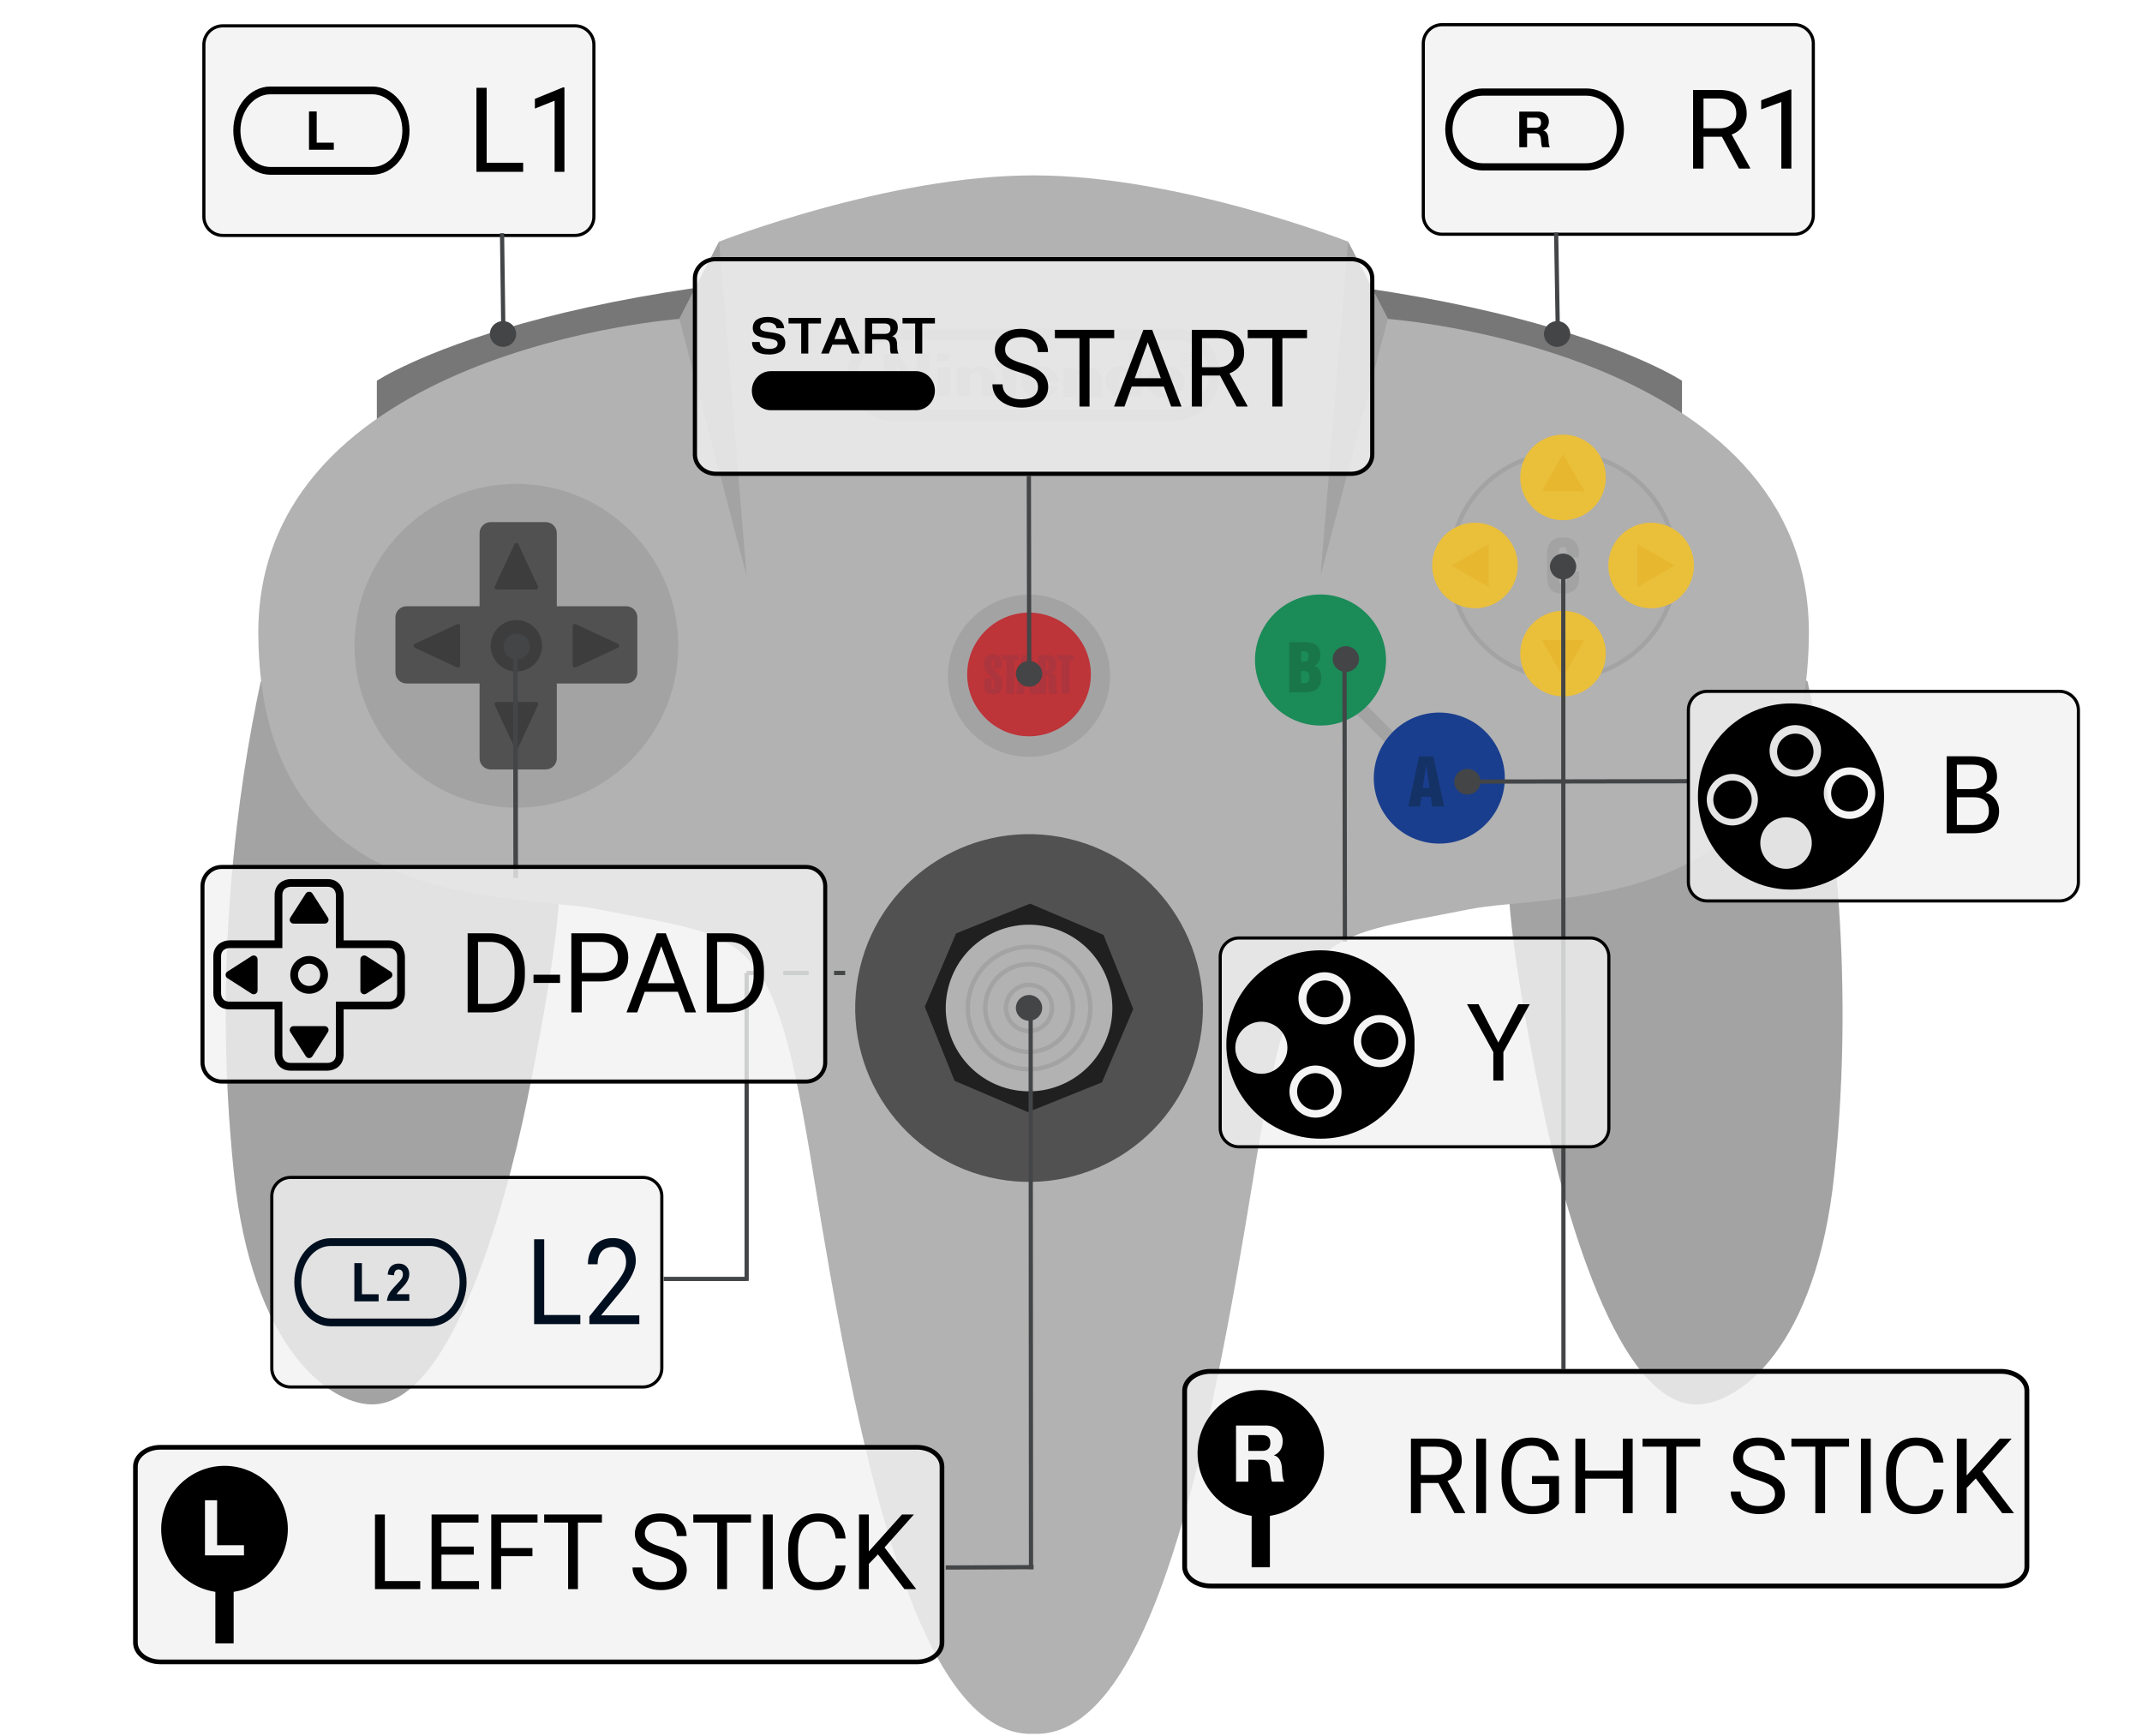 <?xml version="1.0" encoding="UTF-8" standalone="no"?><!DOCTYPE svg PUBLIC "-//W3C//DTD SVG 1.1//EN" "http://www.w3.org/Graphics/SVG/1.1/DTD/svg11.dtd"><svg width="100%" height="100%" viewBox="0 0 802 650" version="1.1" xmlns="http://www.w3.org/2000/svg" xmlns:xlink="http://www.w3.org/1999/xlink" xml:space="preserve" xmlns:serif="http://www.serif.com/" style="fill-rule:evenodd;clip-rule:evenodd;stroke-linecap:round;stroke-linejoin:round;stroke-miterlimit:10;"><path d="M629.767,163.221l-0,-20.671c-0,0 -64.496,-42.996 -244.338,-42.996c-179.842,0 -244.333,42.996 -244.333,42.996l-0,20.671" style="fill:#787777;fill-rule:nonzero;"/><path d="M98.375,255.554c-8.267,38.584 -18.188,105.367 -9.921,184.113c6.692,63.725 34.775,85.012 50.575,85.3c28.542,0.52 48.954,-71.35 57.467,-112.867c13.229,-64.496 12.125,-81.033 12.125,-81.033l-110.246,-75.513Zm577.658,0c8.267,38.588 18.188,105.367 9.921,184.113c-6.692,63.729 -34.775,85.016 -50.575,85.304c-28.542,0.521 -48.954,-71.354 -57.466,-112.867c-13.23,-64.496 -12.125,-81.033 -12.125,-81.033l110.245,-75.517Z" style="fill:#a3a3a4;fill-rule:nonzero;stroke:#a3a3a4;stroke-width:1.65px;"/><path d="M387,649.138c44.65,1.654 66.475,-110.8 82.462,-209.471c15.259,-94.192 23.151,-87.646 80.48,-99.221c31.183,-6.296 126.783,3.308 127.337,-103.079c0.55,-106.392 -157.654,-117.963 -157.654,-117.963l-14.883,-28.941c-0,-0 -63.167,-24.805 -117.742,-24.805c-54.575,0 -117.742,24.8 -117.742,24.8l-14.883,28.942c0,0 -158.204,11.575 -157.654,117.967c0.55,106.391 96.154,96.783 127.337,103.079c57.33,11.575 65.221,5.029 80.48,99.221c15.987,98.67 37.812,211.125 82.462,209.471Z" style="fill:#b2b2b2;fill-rule:nonzero;"/><circle cx="193.346" cy="241.771" r="59.787" style="fill:#a3a3a4;stroke:#a3a3a4;stroke-width:1.65px;"/><path d="M204.342,288.075l-20.646,0c-2.265,-0.002 -4.129,-1.864 -4.133,-4.129l-0,-28.05l-27.375,-0c-2.265,-0.007 -4.125,-1.869 -4.13,-4.133l0,-20.646c0,-2.279 1.85,-4.129 4.13,-4.129l27.375,-0l-0,-27.375c-0,-2.284 1.854,-4.134 4.133,-4.134l20.646,0c2.275,0 4.129,1.85 4.129,4.134l-0,27.375l26.029,-0c2.279,-0 4.129,1.85 4.129,4.129l0,20.646c-0.002,2.264 -1.865,4.126 -4.129,4.129l-26.029,-0l-0,28.05c-0,2.266 -1.863,4.131 -4.129,4.133Z" style="fill:#525151;fill-rule:nonzero;"/><path d="M414.825,252.508c0.003,0.166 0.004,0.331 0.004,0.496c0,16.207 -13.335,29.542 -29.541,29.542c-16.207,0 -29.542,-13.335 -29.542,-29.542c-0,-0.165 0.001,-0.33 0.004,-0.496c0.269,-16.016 13.519,-29.045 29.538,-29.045c16.018,-0 29.268,13.029 29.537,29.045Z" style="fill:#a3a3a4;fill-rule:nonzero;stroke:#a3a3a4;stroke-width:1.65px;"/><path d="M321.951,362.432c8.256,-34.963 43.344,-56.647 78.308,-48.39c34.964,8.256 56.647,43.344 48.391,78.308c-8.256,34.963 -43.345,56.647 -78.309,48.39c-34.963,-8.256 -56.646,-43.344 -48.39,-78.308Z" style="fill:#525151;"/><path d="M627.413,211.729c-0,23.288 -18.88,42.167 -42.171,42.167c-23.292,-0 -42.171,-18.879 -42.171,-42.167c-0,-23.292 18.879,-42.171 42.171,-42.171c23.291,0 42.171,18.884 42.171,42.171Z" style="fill:#afafaf;fill-rule:nonzero;stroke:#a3a3a4;stroke-width:1.65px;stroke-linecap:butt;stroke-linejoin:miter;"/><path d="M508.633,264.513l13.646,13.641" style="fill:none;fill-rule:nonzero;stroke:#a3a3a4;stroke-width:4.96px;stroke-linecap:butt;stroke-linejoin:miter;"/><circle cx="193.346" cy="241.771" r="9.625" style="fill:#3d3d3d;"/><path d="M186.008,263.65l14.675,0l-7.337,15.779l-7.338,-15.779Zm14.675,-43.754l-14.675,-0l7.338,-15.779l7.337,15.779Zm-29.216,14.537l-0,14.68l-15.779,-7.342l15.779,-7.338Zm43.754,14.68l-0,-14.68l15.779,7.338l-15.779,7.342Z" style="fill:#3d3d3d;fill-rule:nonzero;stroke:#3d3d3d;stroke-width:1.65px;stroke-linecap:butt;"/><path d="M408.442,252.508c-0,12.702 -10.452,23.155 -23.154,23.155c-12.703,-0 -23.155,-10.453 -23.155,-23.155c0,-12.702 10.453,-23.154 23.154,-23.154c12.702,0 23.155,10.452 23.155,23.154Z" style="fill:#bd3439;fill-rule:nonzero;"/><path d="M518.954,247.104c0,13.458 -11.074,24.531 -24.531,24.531c-13.458,0 -24.531,-11.073 -24.531,-24.531c-0,-13.457 11.073,-24.531 24.531,-24.531c13.457,-0 24.531,11.074 24.531,24.531Z" style="fill:#1b8b58;fill-rule:nonzero;"/><path d="M357.404,404.654l-11.146,-27.716l11.717,-27.48l27.717,-11.145l27.479,11.716l11.146,27.717l-11.721,27.479l-27.713,11.146l-27.479,-11.717Z" style="fill:#202020;fill-rule:nonzero;"/><path d="M514.68,287.393c2.158,-13.365 14.76,-22.464 28.125,-20.306c13.365,2.158 22.464,14.76 20.306,28.125c-2.158,13.365 -14.761,22.464 -28.126,20.306c-13.365,-2.158 -22.463,-14.761 -20.305,-28.125Z" style="fill:#1a3e8e;"/><path d="M354.943,370.223c3.957,-16.755 20.771,-27.145 37.525,-23.189c16.755,3.956 27.145,20.771 23.189,37.525c-3.956,16.755 -20.771,27.145 -37.525,23.189c-16.754,-3.956 -27.145,-20.771 -23.189,-37.525Z" style="fill:#b2b2b2;"/><path d="M362.993,372.124c2.907,-12.312 15.263,-19.948 27.575,-17.04c12.311,2.907 19.947,15.263 17.04,27.574c-2.908,12.312 -15.264,19.948 -27.575,17.04c-12.312,-2.907 -19.947,-15.263 -17.04,-27.574Z" style="fill:none;stroke:#a3a3a4;stroke-width:1.65px;"/><path d="M369.319,373.617c2.083,-8.82 10.935,-14.29 19.755,-12.207c8.82,2.082 14.29,10.934 12.207,19.755c-2.082,8.82 -10.934,14.29 -19.755,12.207c-8.82,-2.082 -14.29,-10.934 -12.207,-19.755Z" style="fill:none;stroke:#a3a3a4;stroke-width:1.65px;"/><path d="M393.917,377.342c-0,4.736 -3.898,8.633 -8.634,8.633c-4.736,0 -8.633,-3.897 -8.633,-8.633c0,-4.736 3.897,-8.634 8.633,-8.634c4.736,0 8.634,3.898 8.634,8.634Z" style="fill:none;fill-rule:nonzero;stroke:#a3a3a4;stroke-width:1.65px;"/><g><path d="M387.008,123.083c17.392,0 34.784,0.009 52.171,-0.008c3.221,-0.004 6.254,0.688 9.017,2.35c4.717,2.842 7.583,6.992 8.35,12.463c1.201,8.236 -3.775,16.214 -11.7,18.758c-1.817,0.577 -3.715,0.861 -5.621,0.842l-92.654,-0.005c-4.142,0 -8.283,0.034 -12.421,-0.012c-7.767,-0.079 -14.637,-5.629 -16.404,-13.188c-2.071,-8.667 2.914,-17.582 11.383,-20.354c1.843,-0.591 3.769,-0.879 5.704,-0.854c17.392,0.013 34.784,0.008 52.175,0.008Zm0.005,30.35l52.129,0c0.916,0 1.829,-0.066 2.737,-0.225c7.279,-1.287 12.121,-8.508 10.508,-15.683c-1.296,-6.063 -6.724,-10.419 -12.925,-10.371c-34.966,-0.008 -69.933,-0.004 -104.899,0c-3.088,0 -5.842,0.954 -8.267,2.867c-5.617,4.421 -6.608,12.766 -2.15,18.354c2.729,3.425 6.333,5.062 10.7,5.062l52.166,-0.004Z" style="fill:#a3a3a4;"/><path d="M343.192,143.329l-0,-0.454c-0,-3.354 0.008,-6.7 -0.009,-10.054c0,-0.363 0.096,-0.45 0.45,-0.442c1.33,0.021 2.663,0.017 3.996,0.004c0.279,-0.004 0.359,0.067 0.359,0.35c-0.009,5.059 -0.009,10.113 -0,15.167c-0,0.304 -0.08,0.383 -0.38,0.379c-1.347,-0.016 -2.694,-0.016 -4.041,0c-0.288,0.009 -0.429,-0.104 -0.575,-0.325c-2.284,-3.55 -4.571,-7.091 -6.863,-10.637c-0.085,-0.152 -0.2,-0.285 -0.337,-0.392l-0,0.438c-0,3.466 -0.013,6.933 0.012,10.395c0.004,0.454 -0.129,0.534 -0.546,0.525c-1.273,-0.022 -2.547,-0.023 -3.821,-0.004c-0.304,0.004 -0.42,-0.05 -0.416,-0.396c0.012,-5.037 0.012,-10.079 -0,-15.121c-0,-0.345 0.117,-0.387 0.412,-0.383c1.446,0.013 2.896,0.017 4.342,-0.004c0.3,-0.004 0.454,0.104 0.608,0.346c2.238,3.541 4.484,7.079 6.725,10.616l0.084,-0.008Zm79.508,-5.125c0,-1.558 -0.004,-3.046 0.004,-4.533c0,-0.413 -0.175,-0.946 0.067,-1.204c0.246,-0.263 0.783,-0.075 1.196,-0.079c1.046,-0.013 2.091,0.004 3.137,-0.009c0.279,-0.004 0.392,0.042 0.392,0.363c-0.009,5.057 -0.009,10.114 -0,15.171c-0,0.27 -0.058,0.37 -0.35,0.366c-1.363,-0.016 -2.721,-0.004 -4.083,-0.008c-0.155,-0 -0.338,0.075 -0.375,-0.213c-0.03,-0.254 -0.213,-0.041 -0.288,-0.012c-0.842,0.329 -1.731,0.521 -2.633,0.566c-2.163,0.105 -3.746,-0.925 -4.871,-2.67c-2.55,-3.963 0.054,-7.792 3.137,-8.605c1.488,-0.391 2.892,-0.116 4.221,0.617l0.446,0.25Zm-0.004,4.867c-0,-0.759 0.012,-1.521 -0.004,-2.279c-0.029,-1.084 -0.734,-1.817 -1.746,-1.846c-1.042,-0.034 -1.883,0.654 -1.921,1.721c-0.058,1.587 -0.038,3.175 -0.008,4.762c0.012,0.684 0.425,1.088 1.121,1.213c0.466,0.079 0.937,0.091 1.408,0.016c0.737,-0.125 1.133,-0.554 1.15,-1.312c0.008,-0.763 -0,-1.521 -0,-2.275Zm-19.608,-4.133c0.537,-0.209 0.983,-0.488 1.437,-0.75c2.767,-1.592 5.954,-0.325 7.563,2.087c0.211,0.327 0.317,0.711 0.304,1.1c-0.009,2.29 -0.009,4.581 -0,6.871c-0,0.279 -0.038,0.396 -0.363,0.396c-1.389,-0.02 -2.778,-0.022 -4.167,-0.004c-0.304,0.004 -0.379,-0.084 -0.379,-0.38c0.013,-2.233 0.009,-4.47 0.009,-6.7c-0,-1.091 -1.329,-2.1 -2.4,-1.825c-0.334,0.088 -0.646,0.225 -0.954,0.38c-0.726,0.366 -1.105,0.858 -1.08,1.754c0.063,2.133 0.013,4.266 0.03,6.4c0.004,0.308 -0.084,0.375 -0.38,0.371c-1.345,-0.017 -2.691,-0.017 -4.037,-0c-0.304,0.008 -0.375,-0.084 -0.375,-0.38c0.008,-3.337 0.012,-6.675 -0,-10.008c-0,-0.317 0.108,-0.367 0.392,-0.367c1.329,0.013 2.662,0.021 3.995,-0.004c0.359,-0.008 0.438,0.117 0.405,0.429c-0.021,0.196 -0,0.392 -0,0.63Zm-39.959,-0.334c0.438,-0.233 0.825,-0.408 1.184,-0.637c2.279,-1.459 5.037,-0.929 6.895,0.829c0.83,0.787 1.313,1.65 1.263,2.862c-0.079,2.046 -0.033,4.096 -0.013,6.142c0.005,0.408 -0.125,0.492 -0.504,0.479c-1.318,-0.021 -2.636,-0.021 -3.954,0c-0.354,0.008 -0.458,-0.079 -0.454,-0.442c0.021,-2.191 0.008,-4.383 0.008,-6.57c0,-1.204 -1.333,-2.205 -2.508,-1.875c-0.314,0.095 -0.617,0.222 -0.904,0.379c-0.684,0.362 -1.063,0.837 -1.038,1.696c0.063,2.104 0.009,4.212 0.034,6.312c0.008,0.433 -0.121,0.513 -0.525,0.504c-1.289,-0.022 -2.578,-0.023 -3.867,-0.004c-0.288,0.004 -0.396,-0.058 -0.392,-0.371c0.013,-3.354 0.009,-6.704 0,-10.054c0,-0.258 0.063,-0.337 0.334,-0.337c1.358,0.012 2.72,0.012 4.079,-0c0.271,-0.004 0.396,0.054 0.362,0.35c-0.021,0.212 0,0.429 0,0.737Zm73.321,-1.441c1.721,0.008 3.325,0.479 4.729,1.55c3.004,2.287 3.075,6.17 0.159,8.575c-2.713,2.233 -7.059,2.258 -9.792,0.05c-2.954,-2.388 -2.863,-6.459 0.204,-8.709c1.388,-1.016 2.958,-1.454 4.7,-1.466Zm-1.917,5.895c0,1.03 -0.012,2.059 0.009,3.088c0.012,0.742 0.371,1.158 1.1,1.321c0.379,0.076 0.769,0.094 1.154,0.054c0.933,-0.059 1.425,-0.542 1.429,-1.471c0.019,-1.989 0.019,-3.978 0,-5.967c-0.008,-1.154 -0.717,-1.854 -1.804,-1.854c-1.163,0.004 -1.867,0.684 -1.883,1.863c-0.017,0.991 -0.005,1.975 -0.005,2.966Zm-42.508,-0.041c-1.346,-0 -2.692,0.008 -4.037,-0.004c-0.288,-0.005 -0.396,0.05 -0.392,0.366c0.025,0.888 0.004,1.775 0.012,2.663c0.009,0.929 0.488,1.421 1.421,1.483c0.37,0.038 0.743,0.021 1.108,-0.05c0.776,-0.179 1.142,-0.633 1.163,-1.429c0.01,-0.4 0.01,-0.8 0,-1.2c-0.008,-0.204 0.05,-0.275 0.258,-0.271c1.446,0.008 2.892,0.008 4.338,0c0.341,-0.004 0.246,0.175 0.179,0.35c-0.501,1.261 -1.419,2.312 -2.6,2.979c-2.808,1.684 -6.675,1.379 -9.117,-0.716c-2.67,-2.3 -2.679,-5.917 -0.02,-8.221c2.8,-2.425 7.504,-2.392 10.229,0.079c1.058,0.954 1.704,2.129 1.854,3.571c0.033,0.312 -0.021,0.425 -0.367,0.421c-1.333,-0.034 -2.683,-0.021 -4.029,-0.021Zm-4.146,-1.792l2.271,-0c1.242,-0 1.242,-0 1.158,-1.254c-0.04,-0.972 -0.856,-1.747 -1.829,-1.738c-1.021,-0.029 -1.737,0.567 -1.846,1.571c-0.041,0.396 -0.008,0.8 -0.02,1.2c-0.009,0.213 0.108,0.225 0.266,0.221Zm-12.562,1.65c-0,-1.663 -0.009,-3.325 0.008,-4.983c0.004,-0.309 -0.092,-0.388 -0.383,-0.375c-0.6,0.02 -1.205,-0.005 -1.805,0.008c-0.229,0.008 -0.325,-0.042 -0.329,-0.3c-0.037,-1.142 -0.046,-1.142 1.109,-1.142c0.371,0 0.746,-0.012 1.116,0.004c0.221,0.009 0.296,-0.054 0.292,-0.287c-0.017,-0.554 0.008,-1.113 -0.008,-1.675c-0.009,-0.242 0.066,-0.313 0.312,-0.308c1.417,0.008 2.838,0.008 4.254,-0c0.259,-0.005 0.35,0.062 0.342,0.333c-0.021,0.542 0.008,1.087 -0.012,1.629c-0.009,0.246 0.07,0.317 0.312,0.308c0.629,-0.016 1.262,0.009 1.892,-0.008c0.241,-0.008 0.308,0.063 0.312,0.308c0.017,1.142 0.025,1.134 -1.117,1.142c-0.454,0.008 -1.054,-0.192 -1.312,0.088c-0.225,0.245 -0.075,0.841 -0.075,1.283c-0.004,2.979 -0.008,5.958 0.008,8.942c0,0.354 -0.087,0.454 -0.445,0.45c-1.362,-0.02 -2.723,-0.022 -4.084,-0.005c-0.296,0.005 -0.387,-0.066 -0.383,-0.379c0.004,-1.679 -0.004,-3.354 -0.004,-5.033Zm-19.588,0.021c0,1.658 -0.008,3.325 0.009,4.983c0.004,0.325 -0.08,0.409 -0.405,0.4c-1.333,-0.016 -2.662,-0.016 -3.995,0c-0.296,0.004 -0.388,-0.079 -0.388,-0.379c0.012,-3.338 0.012,-6.675 0,-10.008c0,-0.313 0.096,-0.375 0.388,-0.371c1.345,0.012 2.691,0.012 4.041,-0c0.275,-0.004 0.359,0.062 0.359,0.35c-0.017,1.675 -0.009,3.35 -0.009,5.025Zm-2.4,-7.658c-0.687,-0 -1.375,-0.009 -2.062,0.008c-0.246,0.008 -0.317,-0.075 -0.309,-0.313c0.013,-0.758 0.009,-1.52 0,-2.279c0,-0.196 0.05,-0.271 0.263,-0.271c1.417,0.009 2.837,0.009 4.254,0c0.208,0 0.267,0.067 0.263,0.267c-0.013,0.775 -0.013,1.546 -0,2.321c0.008,0.246 -0.092,0.279 -0.3,0.275c-0.709,-0.013 -1.409,-0.008 -2.109,-0.008Zm90.729,-2.93c1.321,-0.004 2.471,1.184 2.471,2.567c0,1.3 -1.166,2.479 -2.462,2.479c-1.345,-0.02 -2.443,-1.126 -2.454,-2.471c-0.035,-1.377 1.068,-2.539 2.445,-2.575Zm-0.008,4.646c1.131,-0.017 2.063,-0.931 2.1,-2.062c0.004,-1.184 -0.946,-2.192 -2.075,-2.192c-1.175,-0.004 -2.062,0.925 -2.062,2.167c-0.009,1.171 0.879,2.083 2.037,2.087Z" style="fill:#a3a3a4;"/><path d="M443.163,134.729c-0,-0.071 -0.009,-0.146 -0,-0.216c0.029,-0.292 -0.142,-0.738 0.083,-0.842c0.394,-0.14 0.825,-0.135 1.216,0.012c0.475,0.163 0.634,0.871 0.25,1.255c-0.204,0.208 -0.166,0.337 -0.041,0.533c0.075,0.117 0.225,0.25 -0.017,0.379c-0.254,0.133 -0.237,-0.117 -0.321,-0.212c-0.063,-0.078 -0.114,-0.165 -0.15,-0.259c-0.104,-0.241 -0.312,-0.154 -0.483,-0.15c-0.25,0 -0.125,0.204 -0.146,0.321c-0.017,0.138 0.029,0.292 -0.204,0.288c-0.229,-0.005 -0.192,-0.155 -0.192,-0.296l0.004,-0.813Zm0.813,0.059c0.296,0.029 0.55,0.012 0.554,-0.363c0.008,-0.425 -0.287,-0.4 -0.587,-0.425c-0.338,-0.033 -0.388,0.092 -0.4,0.4c-0.017,0.379 0.133,0.454 0.433,0.388Z" style="fill:#a3a3a4;"/></g><path d="M504.742,90.458l-10.321,125.267l25.204,-96.325l-14.883,-28.942Zm-235.5,0l10.316,125.267l-25.2,-96.325l14.884,-28.942Z" style="fill:#a3a3a4;fill-rule:nonzero;"/><g><path d="M368.479,253.967l2.679,-0l0,3.345c0,0.334 0.188,0.5 0.559,0.5c0.358,0 0.533,-0.166 0.533,-0.5l0,-1.729c0,-0.529 -0.321,-1.15 -0.971,-1.862c-1.25,-1.321 -2.029,-2.213 -2.333,-2.667c-0.303,-0.44 -0.463,-0.962 -0.458,-1.496l-0,-1.637c-0,-1.892 1.137,-2.838 3.404,-2.838c2.033,0 3.05,0.863 3.05,2.584l-0,2.52l-2.671,0l-0,-2.687c-0,-0.292 -0.15,-0.437 -0.45,-0.437c-0.35,-0 -0.525,0.279 -0.525,0.845l0.054,0.946c0,0.542 0.329,1.175 0.992,1.892c1.229,1.283 2.016,2.175 2.35,2.687c0.333,0.513 0.5,1.084 0.5,1.73l-0,1.862c-0,1.938 -1.142,2.908 -3.417,2.908c-2.196,0 -3.296,-0.879 -3.296,-2.645l0,-3.321Zm12.95,-6.846l-1.646,-0l0,12.683l-2.945,0l-0,-12.683l-1.646,-0l-0,-1.904l6.237,-0l0,1.904Zm7.221,12.683l-2.917,0l-0.496,-3.916l-1.308,-0l-0.5,3.916l-2.917,0l2.2,-14.587l3.734,-0l2.204,14.587Zm-3.654,-5.942l-0.421,-4.354l-0.4,4.355l0.821,-0Zm10.971,5.962l-2.942,0c-0.317,-0.412 -0.475,-1.587 -0.475,-3.521l-0,-0.021l0.017,-0.875l0.029,-1.862c-0,-0.496 -0.309,-0.742 -0.917,-0.742l0,7l-2.942,0l0,-14.587l3.634,-0c0.829,-0 1.55,0.208 2.166,0.621c0.617,0.412 0.921,1.066 0.921,1.962l0,1.75c0,1.133 -0.608,1.9 -1.821,2.3c1.221,0.313 1.834,1.117 1.834,2.412l-0.054,1.596c-0,2.334 0.183,3.655 0.55,3.967Zm-3.384,-9.563l0,-2.408c0,-0.512 -0.304,-0.767 -0.908,-0.767l-0,3.946c0.608,0.004 0.908,-0.254 0.908,-0.771Zm9.509,-3.141l-1.646,-0l-0,12.683l-2.946,0l-0,-12.683l-1.646,-0l0,-1.904l6.238,-0l-0,1.904Z" style="fill:#ad353d;fill-rule:nonzero;"/></g><path d="M482.742,259.171l-0,-18.742l5.696,0c3.325,0 5.925,1.075 5.925,4.85c-0,1.65 -0.605,3.125 -2.126,3.946l0,0.05c1.996,1.15 2.421,2.15 2.421,4.471c0,3.8 -2.15,5.421 -5.721,5.421l-6.195,-0l-0,0.004Zm4.4,-11.367c1.925,-0.125 2.825,0 2.825,-2.225c-0,-1.85 -1.275,-1.775 -2.825,-1.775l-0,4Zm-0,7.996c2.195,-0.05 3.125,0.1 3.125,-2.425c-0,-2.175 -1.255,-2.125 -3.125,-2.2l-0,4.625Z" style="fill:#197649;fill-rule:nonzero;"/><path d="M527.267,301.929l4.096,-18.742l5.295,0l4.075,18.742l-4.446,0l-0.62,-3.646l-3.45,0l-0.525,3.646l-4.425,0Zm6.745,-15.342l-0.049,0l-1.275,8.396l2.545,0l-1.221,-8.396Z" style="fill:#143266;fill-rule:nonzero;"/><path d="M586.758,208.704l0,-1.287c0,-1.713 -0.579,-2.596 -1.4,-2.596c-1.375,-0.025 -1.7,0.779 -1.7,2.087l-0.025,9.93c0,1.125 0.425,1.795 1.575,1.795c1.496,0 1.625,-1.658 1.625,-2.891l0,-1.821l4.4,-0l0,2.462c0,3.455 -1.85,5.863 -6.346,5.863c-4.05,-0 -5.625,-2.304 -5.625,-6.4l0,-8.246c0,-4.362 1.875,-6.396 5.9,-6.396c3.746,0 5.992,1.713 5.992,5.809l0,1.687l-4.396,0l0,0.004Z" style="fill:#a3a3a4;fill-rule:nonzero;"/><path d="M574.429,166.901c6.537,-5.961 16.684,-5.494 22.645,1.043c5.961,6.537 5.494,16.684 -1.043,22.645c-6.537,5.961 -16.684,5.493 -22.645,-1.044c-5.961,-6.536 -5.494,-16.683 1.043,-22.644Z" style="fill:#eabf3a;"/><path d="M585.242,169.967l-8.038,13.925l16.079,-0l-8.041,-13.925Z" style="fill:#e7b730;fill-rule:nonzero;"/><path d="M541.456,199.88c6.537,-5.961 16.684,-5.493 22.645,1.044c5.961,6.537 5.493,16.683 -1.044,22.644c-6.537,5.961 -16.683,5.494 -22.644,-1.043c-5.961,-6.537 -5.494,-16.684 1.043,-22.645Z" style="fill:#eabf3a;"/><path d="M543.479,211.733l13.925,8.038l0,-16.079l-13.925,8.041Z" style="fill:#e7b730;fill-rule:nonzero;"/><g><path d="M574.432,232.858c6.537,-5.961 16.684,-5.493 22.645,1.043c5.961,6.537 5.493,16.684 -1.044,22.645c-6.536,5.961 -16.683,5.494 -22.644,-1.043c-5.961,-6.537 -5.494,-16.684 1.043,-22.645Z" style="fill:#eabf3a;"/><path d="M585.242,253.496l8.041,-13.925l-16.079,-0l8.038,13.925Z" style="fill:#e7b730;fill-rule:nonzero;"/></g><g><path d="M607.411,199.883c6.537,-5.961 16.684,-5.493 22.645,1.043c5.961,6.537 5.493,16.684 -1.043,22.645c-6.537,5.961 -16.684,5.494 -22.645,-1.043c-5.961,-6.537 -5.494,-16.684 1.043,-22.645Z" style="fill:#eabf3a;"/><path d="M627.008,211.733l-13.929,-8.041l0,16.079l13.929,-8.038Z" style="fill:#e7b730;fill-rule:nonzero;"/></g><g><g><path d="M108.794,440.82l131.974,0c3.855,0 7.027,3.172 7.027,7.027l-0,64.407c-0,3.854 -3.172,7.026 -7.026,7.026l-131.975,-0c-3.854,-0 -7.026,-3.172 -7.026,-7.026l0,-64.405c0,-3.855 3.172,-7.027 7.026,-7.027l0,-0.002Z" style="fill:#f1f1f1;fill-opacity:0.8;fill-rule:nonzero;stroke:#000;stroke-width:1.18px;stroke-linecap:butt;stroke-linejoin:miter;stroke-miterlimit:4;"/><path d="M203.765,492.315l13.521,0l-0,3.428l-17.305,-0l0,-31.786l3.784,-0l-0,28.358Zm35.606,3.428l-18.695,-0l-0,-2.904l9.875,-12.227c1.464,-1.848 2.469,-3.346 3.019,-4.496c0.562,-1.162 0.845,-2.363 0.845,-3.602c-0,-1.66 -0.451,-3.018 -1.353,-4.078c-0.902,-1.06 -2.102,-1.597 -3.604,-1.597c-1.804,0 -3.206,0.575 -4.215,1.724c-0.994,1.137 -1.491,2.721 -1.491,4.76l-3.627,0c0,-2.925 0.845,-5.292 2.53,-7.097c1.697,-1.805 3.967,-2.708 6.799,-2.708c2.652,0 4.75,0.78 6.291,2.338c1.54,1.541 2.312,3.602 2.312,6.177c-0,3.129 -1.789,6.855 -5.37,11.176l-7.643,9.234l14.327,0l0,3.3Zm-78.264,-29.261c6.054,-0 10.98,6.088 10.98,13.568c0,7.497 -4.926,13.594 -10.98,13.594l-37.41,-0c-6.008,-0.06 -10.896,-6.161 -10.896,-13.594c0,-7.421 4.888,-13.505 10.873,-13.568l37.433,-0m0,-2.908l-37.433,-0c-7.452,0.072 -13.483,7.408 -13.483,16.476c0,9.072 6.035,16.429 13.483,16.502l37.433,-0c7.506,-0 13.59,-7.391 13.59,-16.502c0,-9.111 -6.084,-16.476 -13.59,-16.476Z" style="fill:#000f1f;fill-rule:nonzero;"/><path d="M132.678,472.897l-0,14.305l9.088,0l-0,-2.639l-6.264,-0l0,-11.666l-2.824,0Zm20.568,11.649l0,2.473l-8.369,0c0.088,-0.936 0.363,-1.818 0.814,-2.656c0.455,-0.835 1.349,-1.946 2.686,-3.33c1.078,-1.119 1.739,-1.873 1.984,-2.273c0.305,-0.476 0.477,-1.042 0.493,-1.626c-0,-0.596 -0.145,-1.052 -0.428,-1.371c-0.321,-0.334 -0.751,-0.506 -1.189,-0.477c-0.442,-0.024 -0.875,0.158 -1.192,0.502c-0.294,0.337 -0.466,0.89 -0.508,1.669l-2.381,-0.268c0.141,-1.465 0.584,-2.516 1.333,-3.155c0.75,-0.638 1.682,-0.958 2.806,-0.958c1.226,0 2.197,0.371 2.896,1.107c0.7,0.737 1.051,1.656 1.051,2.755c0,0.626 -0.099,1.222 -0.302,1.784c-0.239,0.64 -0.561,1.238 -0.955,1.775c-0.483,0.631 -1.005,1.223 -1.563,1.771c-0.494,0.49 -0.971,1.001 -1.429,1.533l-0.49,0.736l4.743,0.009Z" style="fill:#000f1f;fill-rule:nonzero;"/></g><path d="M83.36,9.678l131.974,0c3.855,0 7.027,3.172 7.027,7.027l-0,64.407c-0,3.854 -3.172,7.025 -7.026,7.025l-131.975,0c-3.854,0 -7.026,-3.171 -7.026,-7.025l0,-64.405c0,-3.855 3.172,-7.027 7.026,-7.027l0,-0.002Z" style="fill:#f1f1f1;fill-opacity:0.8;fill-rule:nonzero;stroke:#000;stroke-width:1.18px;stroke-linecap:butt;stroke-linejoin:miter;stroke-miterlimit:4;"/><g><path d="M453.283,513.421l295.885,-0c5.338,-0 9.731,3.248 9.731,7.195l0,65.961c0,3.947 -4.393,7.195 -9.731,7.195l-295.885,0c-5.339,0 -9.732,-3.248 -9.732,-7.195l-0,-65.961c0.001,-3.947 4.394,-7.194 9.732,-7.195Z" style="fill:#f1f1f1;fill-opacity:0.8;fill-rule:nonzero;stroke:#000;stroke-width:1.8px;stroke-linecap:butt;stroke-linejoin:miter;stroke-miterlimit:4;"/></g><g><path d="M60.028,541.85l283.344,0c5.113,0 9.32,3.248 9.32,7.196l-0,65.96c-0,3.948 -4.207,7.196 -9.32,7.196l-283.344,-0c-5.113,-0 -9.32,-3.248 -9.32,-7.196l0,-65.96c0.002,-3.948 4.208,-7.194 9.32,-7.196Z" style="fill:#f1f1f1;fill-opacity:0.8;fill-rule:nonzero;stroke:#000;stroke-width:1.75px;stroke-linecap:butt;stroke-linejoin:miter;stroke-miterlimit:4;"/></g><path d="M539.934,9.242l131.973,0c3.855,0 7.027,3.172 7.027,7.027l-0,64.407c-0,3.854 -3.172,7.025 -7.026,7.025l-131.974,0c-3.855,0 -7.026,-3.171 -7.026,-7.025l-0,-64.405c-0,-3.855 3.171,-7.027 7.026,-7.027l-0,-0.002Z" style="fill:#f1f1f1;fill-opacity:0.8;fill-rule:nonzero;stroke:#000;stroke-width:1.18px;stroke-linecap:butt;stroke-linejoin:miter;stroke-miterlimit:4;"/><path d="M144.102,591.939l13.247,-0l-0,3.01l-16.95,-0l-0,-27.95l3.703,-0l-0,24.94Zm33.289,-9.907l-12.112,-0l-0,9.907l14.07,-0l0,3.01l-17.758,-0l-0,-27.95l17.567,-0l0,3.033l-13.879,-0l-0,8.986l12.112,-0l-0,3.014Zm21.963,0.576l-11.73,0l-0,12.341l-3.688,-0l-0,-27.95l17.317,-0l-0,3.033l-13.629,-0l-0,9.558l11.73,0l0,3.018Zm26.015,-12.576l-8.986,-0l-0,24.917l-3.67,-0l0,-24.917l-8.963,-0l-0,-3.033l21.619,-0l-0,3.033Zm21.405,12.46c-3.16,-0.91 -5.463,-2.022 -6.912,-3.34c-1.396,-1.247 -2.182,-3.043 -2.149,-4.916c0,-2.201 0.876,-4.021 2.629,-5.455c1.767,-1.445 4.058,-2.168 6.874,-2.168c1.921,0 3.628,0.371 5.126,1.112c1.508,0.742 2.673,1.767 3.493,3.07c0.831,1.307 1.247,2.73 1.247,4.284l-3.703,-0c-0,-1.693 -0.539,-3.014 -1.614,-3.977c-1.075,-0.973 -2.591,-1.46 -4.549,-1.46c-1.816,0 -3.239,0.401 -4.261,1.21c-1.011,0.793 -1.516,1.902 -1.516,3.321c-0,1.138 0.479,2.108 1.441,2.898c0.974,0.778 2.617,1.497 4.931,2.149c2.333,0.651 4.149,1.374 5.455,2.168c1.318,0.778 2.292,1.696 2.917,2.744c0.64,1.048 0.959,2.284 0.959,3.707c-0,2.265 -0.884,4.081 -2.651,5.451c-1.768,1.356 -4.13,2.033 -7.084,2.033c-1.921,0 -3.711,-0.363 -5.377,-1.093c-1.666,-0.741 -2.95,-1.752 -3.86,-3.033c-0.894,-1.275 -1.365,-2.8 -1.344,-4.358l3.703,0c-0,1.689 0.621,3.025 1.864,4.01c1.255,0.974 2.925,1.46 5.01,1.46c1.947,0 3.437,-0.397 4.474,-1.19c1.037,-0.794 1.554,-1.876 1.554,-3.247c0,-1.37 -0.479,-2.426 -1.438,-3.167c-0.958,-0.741 -2.699,-1.483 -5.219,-2.213Zm34.424,-12.46l-8.986,-0l-0,24.917l-3.666,-0l0,-24.917l-8.967,-0l-0,-3.033l21.619,-0l-0,3.033Zm4.452,-3.033l3.684,-0l-0,27.95l-3.684,-0l-0,-27.95Zm30.964,19.084c-0.345,2.958 -1.438,5.242 -3.28,6.855c-1.831,1.599 -4.268,2.4 -7.316,2.4c-3.303,0 -5.953,-1.183 -7.949,-3.549c-1.984,-2.37 -2.973,-5.538 -2.973,-9.507l0,-2.688c0,-2.598 0.461,-4.882 1.382,-6.855c0.936,-1.97 2.254,-3.482 3.954,-4.531c1.703,-1.063 3.673,-1.591 5.912,-1.591c2.969,-0 5.35,0.831 7.143,2.497c1.794,1.651 2.835,3.943 3.127,6.871l-3.703,-0c-0.318,-2.228 -1.019,-3.838 -2.093,-4.838c-1.064,-0.999 -2.554,-1.497 -4.474,-1.497c-2.356,-0 -4.205,0.868 -5.549,2.609c-1.329,1.741 -1.996,4.216 -1.996,7.429l0,2.707c0,3.033 0.633,5.444 1.902,7.237c1.266,1.794 3.04,2.689 5.317,2.689c2.048,-0 3.613,-0.461 4.702,-1.382c1.101,-0.936 1.831,-2.554 2.187,-4.856l3.707,-0Zm12.116,-4.13l-3.419,3.553l0,9.443l-3.684,-0l0,-27.95l3.684,-0l0,13.823l12.424,-13.823l4.455,-0l-11,12.344l11.861,15.606l-4.414,-0l-9.907,-12.996Zm-244.67,-33.162c-13.008,-0 -23.711,10.704 -23.711,23.712c-0,13.008 10.703,23.711 23.711,23.711c13.008,0 23.712,-10.703 23.712,-23.711c0,-13.008 -10.704,-23.712 -23.712,-23.712Zm-7.316,12.88l4.542,-0l-0,16.834l10.064,-0l0,3.811l-14.606,0l0,-20.645Z" style="fill-rule:nonzero;"/><rect x="80.638" y="592.77" width="6.844" height="22.491" style="fill-rule:nonzero;"/><path d="M182.215,60.937l13.663,0l-0,3.396l-17.486,0l0,-31.457l3.823,-0l0,28.061Zm29.125,3.396l-3.68,0l-0,-26.641l-7.388,2.958l0,-3.628l10.496,-4.298l0.572,0l-0,31.609Zm-71.915,-29.026c6.19,-0 11.226,6.097 11.226,13.588c-0,7.508 -5.036,13.618 -11.226,13.618l-38.261,-0c-6.144,-0.059 -11.141,-6.169 -11.141,-13.618c0,-7.432 4.997,-13.529 11.118,-13.588l38.284,-0m-0,-2.916l-38.28,0c-7.619,0.076 -13.79,7.42 -13.79,16.504c-0,9.088 6.171,16.458 13.79,16.529l38.284,0c7.677,0 13.898,-7.403 13.898,-16.529c-0.004,-9.126 -6.225,-16.504 -13.902,-16.504Z" style="fill-rule:nonzero;"/><path d="M115.691,56.062l9.291,0l0,-2.646l-6.402,0l-0,-11.688l-2.889,0l0,14.334Z" style="fill-rule:nonzero;"/><g><path d="M644.73,51.203l-6.914,0l0,11.909l-3.898,-0l-0,-29.43l9.744,0c3.315,0 5.861,0.753 7.639,2.263c1.79,1.509 2.688,3.705 2.688,6.586c0.036,1.717 -0.49,3.399 -1.497,4.79c-0.982,1.36 -2.358,2.381 -4.124,3.051l6.914,12.491l0,0.245l-4.166,-0l-6.386,-11.905Zm-6.914,-3.173l5.964,0c1.928,0 3.457,-0.496 4.588,-1.494c1.147,-0.997 1.723,-2.329 1.723,-4.005c-0,-1.817 -0.548,-3.212 -1.64,-4.182c-1.076,-0.97 -2.641,-1.462 -4.687,-1.478l-5.944,-0l0,11.159l-0.004,0Zm32.903,15.078l-3.757,-0l-0,-24.92l-7.541,2.767l0,-3.394l10.714,-4.021l0.584,0l-0,29.568Zm-98.952,-19.051l3.208,-0c1.305,-0 2.019,0.564 2.019,1.845c-0,1.348 -0.714,1.915 -2.019,1.915l-3.208,0l-0,-3.76Zm-2.925,11.061l2.925,-0l-0,-5.211l2.932,-0c1.475,-0 2.019,0.618 2.22,2.018c0.15,1.064 0.11,2.353 0.465,3.193l2.925,-0c-0.521,-0.745 -0.501,-2.31 -0.564,-3.158c-0.091,-1.344 -0.497,-2.743 -1.931,-3.122c-0,0 2.104,-0.548 2.104,-3.382c0,-2.018 -1.513,-3.673 -3.898,-3.673l-7.186,-0l0.008,13.335Z" style="fill-rule:nonzero;"/><path d="M593.94,35.826c6.279,0 11.388,5.669 11.388,12.634c-0,6.981 -5.109,12.657 -11.388,12.657l-38.808,0c-6.232,-0.055 -11.301,-5.735 -11.301,-12.657c0,-6.91 5.069,-12.578 11.278,-12.634l38.831,0m-0,-2.708l-38.831,0c-7.726,0.067 -13.986,6.899 -13.986,15.342c-0,8.447 6.26,15.298 13.986,15.365l38.831,0c7.785,0 14.096,-6.882 14.096,-15.365c-0,-8.483 -6.311,-15.342 -14.096,-15.342Z" style="fill-rule:nonzero;"/></g><path d="M538.53,555.213l-6.553,-0l0,11.288l-3.7,-0l0,-27.902l9.24,-0c3.143,-0 5.558,0.713 7.244,2.145c1.7,1.432 2.549,3.514 2.549,6.246c-0,1.738 -0.471,3.252 -1.417,4.541c-0.934,1.29 -2.235,2.258 -3.91,2.893l6.553,11.841l-0,0.232l-3.947,0l-6.059,-11.284Zm-6.553,-3.009l5.656,-0c1.827,-0 3.274,-0.471 4.35,-1.417c1.088,-0.945 1.63,-2.209 1.63,-3.793c0,-1.724 -0.516,-3.047 -1.551,-3.97c-1.024,-0.919 -2.504,-1.387 -4.448,-1.398l-5.633,0l0,10.578l-0.004,-0Zm20.738,-13.609l3.678,-0l-0,27.902l-3.678,0l-0,-27.902Zm30.989,24.247c-0.988,1.388 -2.37,2.449 -3.965,3.046c-1.686,0.665 -3.656,0.998 -5.906,0.998c-2.273,-0 -4.291,-0.531 -6.055,-1.589c-1.78,-1.091 -3.205,-2.677 -4.101,-4.563c-0.956,-1.967 -1.45,-4.247 -1.476,-6.841l-0,-2.433c-0,-4.205 0.979,-7.464 2.934,-9.774c1.966,-2.314 4.728,-3.469 8.279,-3.469c2.916,0 5.259,0.748 7.035,2.243c1.775,1.48 2.863,3.588 3.259,6.324l-3.678,0c-0.691,-3.693 -2.885,-5.539 -6.593,-5.539c-2.467,-0 -4.34,0.867 -5.614,2.605c-1.264,1.723 -1.903,4.228 -1.918,7.513l0,2.28c0,3.129 0.714,5.622 2.146,7.476c1.431,1.842 3.367,2.762 5.808,2.762c1.379,-0 2.587,-0.154 3.622,-0.46c1.035,-0.307 1.891,-0.826 2.568,-1.555l-0,-6.268l-6.459,-0l-0,-2.99l10.118,-0l0,10.234l-0.004,-0Zm27.596,3.659l-3.696,-0l-0,-12.899l-14.066,-0l0,12.899l-3.681,-0l-0,-27.906l3.681,-0l0,11.998l14.066,0l-0,-11.998l3.696,-0l0,27.906Zm25.282,-24.875l-8.97,0l-0,24.875l-3.66,-0l0,-24.875l-8.951,0l-0,-3.031l21.581,-0l0,3.031Zm21.365,12.436c-3.154,-0.909 -5.453,-2.019 -6.9,-3.334c-1.394,-1.246 -2.178,-3.039 -2.145,-4.908c-0,-2.198 0.875,-4.014 2.624,-5.446c1.768,-1.443 4.052,-2.164 6.862,-2.164c1.918,-0 3.626,0.37 5.117,1.11c1.507,0.74 2.673,1.764 3.491,3.065c0.83,1.304 1.245,2.728 1.245,4.276l-3.697,-0c0,-1.686 -0.538,-3.009 -1.61,-3.97c-1.073,-0.971 -2.587,-1.457 -4.546,-1.457c-1.812,-0 -3.229,0.4 -4.253,1.207c-1.013,0.792 -1.514,1.899 -1.514,3.315c0,1.137 0.478,2.105 1.439,2.893c0.972,0.778 2.609,1.495 4.923,2.146c2.325,0.65 4.137,1.372 5.442,2.164c1.319,0.781 2.287,1.693 2.912,2.74c0.639,1.046 0.96,2.28 0.96,3.7c0,2.262 -0.882,4.074 -2.646,5.442c-1.764,1.353 -4.123,2.03 -7.072,2.03c-1.917,-0 -3.704,-0.363 -5.367,-1.091c-1.664,-0.741 -2.946,-1.75 -3.854,-3.028c-0.891,-1.274 -1.359,-2.796 -1.338,-4.351l3.696,0c0,1.686 0.621,3.02 1.858,4.007c1.252,0.972 2.919,1.458 5.005,1.458c1.944,-0 3.431,-0.396 4.463,-1.189c1.035,-0.792 1.551,-1.872 1.551,-3.24c0,-1.368 -0.478,-2.423 -1.435,-3.163c-0.953,-0.743 -2.691,-1.483 -5.211,-2.212Zm34.369,-12.436l-8.974,0l-0,24.875l-3.656,-0l0,-24.875l-8.952,0l0,-3.031l21.582,-0l0,3.031Zm4.444,-3.031l3.678,-0l0,27.902l-3.678,0l0,-27.902Zm30.915,19.051c-0.347,2.953 -1.439,5.233 -3.278,6.844c-1.824,1.596 -4.261,2.396 -7.3,2.396c-3.296,-0 -5.943,-1.181 -7.935,-3.543c-1.981,-2.366 -2.971,-5.529 -2.971,-9.487l-0,-2.684c-0,-2.594 0.459,-4.874 1.379,-6.843c0.934,-1.967 2.25,-3.477 3.951,-4.523c1.697,-1.062 3.663,-1.589 5.902,-1.589c2.964,0 5.341,0.83 7.127,2.493c1.791,1.649 2.83,3.936 3.125,6.859l-3.696,0c-0.322,-2.224 -1.017,-3.831 -2.094,-4.829c-1.057,-0.998 -2.549,-1.495 -4.462,-1.495c-2.352,-0 -4.198,0.867 -5.54,2.605c-1.327,1.738 -1.992,4.209 -1.992,7.416l-0,2.702c-0,3.028 0.635,5.435 1.899,7.225c1.267,1.791 3.039,2.684 5.311,2.684c2.045,0 3.607,-0.46 4.695,-1.379c1.099,-0.935 1.827,-2.549 2.186,-4.848l3.693,-0l0,-0.004Zm12.092,-4.119l-3.413,3.544l0,9.43l-3.678,-0l0,-27.906l3.678,-0l0,13.8l12.402,-13.8l4.448,-0l-10.985,12.323l11.845,15.583l-4.407,-0l-9.89,-12.974Zm-267.709,-33.109c-12.986,0 -23.672,10.686 -23.672,23.671c0,12.986 10.686,23.672 23.672,23.672c12.985,-0 23.671,-10.686 23.671,-23.672c-0,-12.985 -10.686,-23.671 -23.671,-23.671Zm-9.27,13.284l11.325,0c3.764,0 6.149,2.613 6.149,5.794c-0,4.47 -3.319,5.33 -3.319,5.33c2.261,0.59 2.9,2.803 3.046,4.919c0.097,1.33 0.067,3.797 0.89,4.974l-4.613,0c-0.56,-1.323 -0.501,-3.356 -0.732,-5.034c-0.322,-2.209 -1.178,-3.181 -3.503,-3.181l-4.623,-0l-0,8.212l-4.609,-0l-0.011,-21.014Zm4.616,3.581l0,5.924l5.061,0c2.052,0 3.181,-0.889 3.181,-3.016c-0,-2.022 -1.125,-2.908 -3.181,-2.908l-5.061,-0Z" style="fill-rule:nonzero;"/><rect x="468.637" y="564.322" width="6.833" height="22.453" style="fill-rule:nonzero;"/><ellipse cx="193.442" cy="242.071" rx="4.925" ry="4.817" style="fill:#434547;"/><path d="M385.283,372.521c2.721,-0 4.925,2.158 4.925,4.821c0,2.662 -2.204,4.816 -4.925,4.816c-2.716,0 -4.925,-2.158 -4.925,-4.816c0,-2.659 2.209,-4.821 4.925,-4.821Zm0,-125.063c2.721,0 4.925,2.159 4.925,4.817c0,2.658 -2.204,4.817 -4.925,4.817c-2.716,-0 -4.925,-2.159 -4.925,-4.817c0,-2.658 2.209,-4.817 4.925,-4.817Zm164.13,40.4c2.72,0 4.924,2.159 4.924,4.821c0,2.663 -2.204,4.817 -4.924,4.817c-2.721,-0 -4.925,-2.159 -4.925,-4.817c-0,-2.658 2.204,-4.821 4.924,-4.821Zm-45.508,-45.929c2.717,0 4.925,2.159 4.925,4.817c0,2.658 -2.204,4.821 -4.925,4.821c-2.721,-0 -4.925,-2.159 -4.925,-4.821c0,-2.663 2.204,-4.817 4.925,-4.817Zm81.338,-34.666c2.671,-0.028 4.893,2.145 4.925,4.816c-0.03,2.673 -2.252,4.849 -4.925,4.821c-2.673,0.028 -4.896,-2.148 -4.925,-4.821c0.031,-2.671 2.253,-4.844 4.925,-4.816Zm-2.234,-87.046c2.721,-0 4.925,2.158 4.925,4.821c0,2.662 -2.204,4.816 -4.925,4.816c-2.716,0 -4.925,-2.158 -4.925,-4.816c0,-2.659 2.209,-4.821 4.925,-4.821Zm-394.671,-0c2.717,-0 4.925,2.158 4.925,4.821c0,2.662 -2.204,4.816 -4.925,4.816c-2.72,0 -4.925,-2.158 -4.925,-4.816c0,-2.659 2.205,-4.821 4.925,-4.821Zm4.609,119.871l0.137,88.595m-1,-88.595l0.138,88.595l1.725,-0.004l-0.133,-88.591m191.404,-61.88l0.137,75.413" style="fill:#434547;fill-rule:nonzero;"/><path d="M384.421,178.208l0.137,75.413l1.592,-0.004l-0.133,-75.409m-198.834,-90.895l0.5,37.733l1.584,-0.021l-0.505,-37.733m393.088,-0.25l0.65,38.008l1.583,-0.029l-0.65,-38.004m1.088,124.775l0.075,300.912l1.583,0l-0.075,-300.912l-1.583,-0" style="fill:#434547;fill-rule:nonzero;"/><path d="M502.621,246.888l0.133,105.62l1.584,-0.004l-0.134,-105.617m127.446,44.809l-82.225,0.137l0.004,1.58l82.225,-0.134m-277.558,294.375l32.908,-0.137l-0.008,-1.584l-32.904,0.138" style="fill:#434547;fill-rule:nonzero;"/><path d="M386.821,587.496l-0.138,-210.963l-1.583,0l0.137,210.967" style="fill:#434547;fill-rule:nonzero;"/><path d="M248.475,479.608l31.083,0l0,-1.583l-31.083,0" style="fill:#434547;fill-rule:nonzero;"/><path d="M278.767,364.267l-0,115.287l1.583,0l-0,-115.287" style="fill:#434547;fill-rule:nonzero;"/><path d="M279.558,365.058l4.167,0l0,-1.583l-4.167,0m13.688,0l9.521,0l-0,1.583l-9.521,0l-0,-1.583Zm19.037,1.583l4.167,0l0,-1.583l-4.167,0" style="fill:#434547;fill-rule:nonzero;"/><g><path d="M639.184,258.838l131.974,0c3.855,0 7.026,3.172 7.026,7.027l0,64.407c0,3.854 -3.171,7.025 -7.026,7.025l-131.974,0c-3.854,0 -7.026,-3.171 -7.026,-7.025l-0,-64.405c-0,-3.855 3.172,-7.027 7.026,-7.027l-0,-0.002Z" style="fill:#f1f1f1;fill-opacity:0.8;fill-rule:nonzero;stroke:#000;stroke-width:1.18px;stroke-linecap:butt;stroke-linejoin:miter;stroke-miterlimit:4;"/><path d="M728.882,311.968l-0,-28.819l9.421,0c3.129,0 5.477,0.647 7.046,1.94c1.583,1.294 2.376,3.208 2.376,5.741c0.018,1.286 -0.385,2.545 -1.148,3.582c-0.766,1.03 -1.808,1.828 -3.128,2.395c1.557,0.435 2.784,1.267 3.682,2.494c0.912,1.214 1.366,2.665 1.366,4.354c-0,2.586 -0.838,4.619 -2.515,6.098c-1.673,1.477 -4.043,2.215 -7.104,2.215l-9.996,-0Zm3.801,-13.479l-0,10.373l6.273,0c1.768,0 3.162,-0.456 4.177,-1.367c1.028,-0.924 1.543,-2.191 1.543,-3.799c0,-3.471 -1.886,-5.207 -5.66,-5.207l-6.333,-0Zm0,-3.049l5.74,-0c1.662,-0 2.989,-0.414 3.98,-1.246c1.002,-0.832 1.502,-1.96 1.502,-3.385c0,-1.584 -0.461,-2.732 -1.385,-3.444c-0.925,-0.725 -2.329,-1.09 -4.217,-1.09l-5.62,0l0,9.167l0,-0.002Z" style="fill-rule:nonzero;"/><g><g><path d="M692.489,306.586c-5.29,-0.001 -9.643,-4.355 -9.643,-9.644c-0,-5.291 4.353,-9.645 9.644,-9.645l0.002,0c5.29,0.002 9.643,4.354 9.643,9.645c-0,5.29 -4.354,9.644 -9.645,9.644l-0.001,-0m-20.292,-15.819c-5.289,-0 -9.641,-4.353 -9.641,-9.642c0,-5.289 4.353,-9.642 9.642,-9.642l0.001,-0c5.29,-0 9.643,4.353 9.643,9.642c0,5.289 -4.353,9.642 -9.643,9.642m-3.478,34.502c-5.289,0 -9.642,-4.353 -9.642,-9.642c0,-5.29 4.353,-9.643 9.642,-9.643c5.29,0 9.643,4.353 9.643,9.643c-0,5.289 -4.353,9.642 -9.643,9.642m-20.043,-16.22c-5.291,-0 -9.643,-4.354 -9.643,-9.643c0,-5.29 4.352,-9.643 9.643,-9.643c5.238,0.073 9.508,4.403 9.508,9.641c-0,5.24 -4.27,9.569 -9.508,9.642m21.899,-45.691c-19.247,-0 -34.85,15.6 -34.85,34.849c-0,19.246 15.603,34.85 34.85,34.85c19.247,0 34.85,-15.604 34.85,-34.85c0,-19.249 -15.603,-34.851 -34.85,-34.851" style="fill-rule:nonzero;"/><path d="M699.375,296.943l-0,0.001c-0,3.777 -3.108,6.885 -6.885,6.885c-3.777,-0 -6.885,-3.107 -6.885,-6.884l-0,-0.001c-0,-3.777 3.108,-6.885 6.885,-6.885c3.777,-0 6.884,3.107 6.885,6.884m-43.512,2.461l0,0.002c0,3.941 -3.242,7.183 -7.183,7.183c-3.941,0 -7.184,-3.242 -7.184,-7.183c0,-3.942 3.243,-7.184 7.184,-7.184l0.002,-0c3.939,0.001 7.18,3.242 7.18,7.182m23.143,-18.087c0.001,0.054 0.002,0.107 0.002,0.161c0,3.741 -3.078,6.82 -6.82,6.82c-3.741,0 -6.82,-3.079 -6.82,-6.82c-0,-0.054 0.001,-0.107 0.002,-0.161c0.087,-3.68 3.137,-6.66 6.818,-6.66c3.681,0 6.732,2.98 6.818,6.66" style="fill-rule:nonzero;"/></g></g></g></g><g><path d="M268.014,97.026l237.955,0c4.293,0 7.827,3.248 7.827,7.196l-0,65.961c-0,3.947 -3.534,7.195 -7.827,7.195l-237.955,-0c-4.293,-0 -7.826,-3.248 -7.826,-7.195l-0,-65.961c0.001,-3.948 3.534,-7.195 7.826,-7.196Z" style="fill:#f1f1f1;fill-opacity:0.8;fill-rule:nonzero;stroke:#000;stroke-width:1.58px;stroke-linecap:butt;stroke-linejoin:miter;stroke-miterlimit:4;"/><path d="M342.65,132.352l2.66,0l-0,-11.238l4.741,0l0,-2.089l-12.136,0l-0,2.089l4.739,0l-0.004,11.238Zm-16.114,-7.349l-0,-3.889l4.591,0c1.398,0 2.269,0.541 2.269,1.922c-0,1.494 -0.801,1.967 -2.269,1.967l-4.591,-0Zm-2.652,7.349l2.652,0l-0,-5.264l4.519,-0c1.948,-0 2.198,1.346 2.198,3.245c0,0.974 0.126,1.646 0.322,2.019l2.872,0c-0.521,-0.73 -0.538,-2.217 -0.538,-2.858c0,-1.885 -0.333,-3.266 -1.837,-3.598l0,-0.039c1.19,-0.389 2.085,-1.473 2.085,-3.212c0,-2.069 -1.041,-3.612 -4.263,-3.612l-8.001,-0l-0.009,13.319Zm-16.43,0l2.87,0l1.308,-3.303l5.95,-0l1.327,3.303l2.965,0l-5.63,-13.329l-3.151,0l-5.639,13.329Zm4.977,-5.394l2.196,-5.625l2.16,5.625l-4.356,0Zm-12.448,5.394l2.652,0l0,-11.238l4.749,0l0,-2.089l-12.146,0l0,2.089l4.747,0l0,11.238l-0.002,0Zm-18.131,-9.581c0,5.466 9.312,2.59 9.312,5.896c0,1.467 -1.505,1.968 -3.114,1.968c-2.181,0 -3.557,-0.843 -3.631,-2.602l-2.867,0c0.039,2.805 1.859,4.693 6.417,4.693c2.689,0 6.065,-0.899 6.065,-4.335c-0,-5.694 -9.42,-2.689 -9.42,-5.822c-0,-1.249 1.17,-1.826 2.94,-1.826c2.211,0 3.099,1.118 3.191,2.147l2.869,-0c-0.342,-3.871 -4.235,-4.239 -6.187,-4.239c-3.082,-0 -5.575,1.151 -5.575,4.12m61.081,16.181l-54.318,0c-3.925,0 -7.109,3.277 -7.109,7.318c-0,4.04 3.184,7.317 7.109,7.317l54.318,-0c3.926,-0 7.109,-3.275 7.109,-7.317c0,-4.043 -3.183,-7.318 -7.109,-7.318Zm38.874,0.462c-3.25,-0.934 -5.614,-2.078 -7.101,-3.433c-1.473,-1.368 -2.209,-3.051 -2.209,-5.051c-0,-2.263 0.9,-4.129 2.702,-5.601c1.815,-1.487 4.169,-2.23 7.064,-2.23c1.97,0 3.727,0.382 5.265,1.144c1.554,0.763 2.749,1.814 3.593,3.157c0.854,1.341 1.281,2.808 1.281,4.399l-3.808,0c0,-1.736 -0.552,-3.097 -1.656,-4.082c-1.107,-1 -2.666,-1.5 -4.675,-1.5c-1.868,-0 -3.329,0.415 -4.38,1.244c-1.04,0.815 -1.559,1.953 -1.559,3.412c0,1.169 0.495,2.163 1.481,2.978c0.999,0.803 2.688,1.538 5.068,2.21c2.394,0.671 4.262,1.414 5.603,2.229c1.353,0.803 2.354,1.743 2.997,2.822c0.656,1.078 0.986,2.348 0.986,3.806c-0,2.328 -0.907,4.195 -2.723,5.602c-1.815,1.393 -4.241,2.09 -7.279,2.09c-1.899,0.014 -3.78,-0.369 -5.523,-1.124c-1.709,-0.764 -3.032,-1.802 -3.966,-3.118c-0.92,-1.314 -1.379,-2.808 -1.379,-4.478l3.807,0c-0,1.737 0.637,3.11 1.912,4.123c1.289,1 3.005,1.5 5.149,1.5c1.999,0 3.529,-0.408 4.595,-1.223c1.064,-0.816 1.598,-1.928 1.598,-3.333c-0,-1.406 -0.495,-2.493 -1.481,-3.255c-0.983,-0.776 -2.771,-1.54 -5.362,-2.288Zm35.37,-12.804l-9.233,-0l0,25.605l-3.766,0l0,-25.605l-9.213,-0l-0,-3.116l22.212,-0l-0,3.116Zm18.582,18.11l-12.032,0l-2.703,7.495l-3.905,0l10.97,-28.723l3.313,-0l10.987,28.723l-3.886,0l-2.744,-7.495Zm-10.888,-3.117l9.766,-0l-4.894,-13.434l-4.872,13.434Zm31.917,-1.007l-6.747,0l0,11.619l-3.809,0l-0,-28.721l9.508,-0c3.236,-0 5.722,0.736 7.457,2.209c1.748,1.472 2.623,3.616 2.623,6.432c-0,1.789 -0.488,3.347 -1.459,4.674c-0.962,1.329 -2.302,2.321 -4.024,2.979l6.747,12.19l-0,0.237l-4.063,0l-6.233,-11.619Zm-6.745,-3.097l5.819,0c1.882,0 3.372,-0.486 4.479,-1.461c1.118,-0.973 1.675,-2.276 1.675,-3.905c0,-1.775 -0.532,-3.136 -1.597,-4.083c-1.052,-0.947 -2.579,-1.427 -4.576,-1.44l-5.8,-0l-0,10.889Zm39.332,-10.889l-9.23,-0l-0,25.605l-3.768,0l0,-25.605l-9.214,-0l0,-3.116l22.212,-0l0,3.116Z" style="fill-rule:nonzero;"/></g><g><path d="M83.015,324.577l218.765,0c3.947,0 7.195,3.248 7.195,7.196l0,65.96c0,3.947 -3.248,7.196 -7.195,7.196l-218.765,-0c-3.947,-0 -7.195,-3.249 -7.195,-7.196l-0,-65.96c0.001,-3.948 3.248,-7.195 7.195,-7.196Z" style="fill:#f1f1f1;fill-opacity:0.8;fill-rule:nonzero;stroke:#000;stroke-width:1.51px;stroke-linecap:butt;stroke-linejoin:miter;stroke-miterlimit:4;"/><path d="M122.623,400.847l-13.764,0c-4.431,0 -6.038,-3.612 -6.038,-6.04l-0,-16.905l-16.907,-0c-4.434,-0 -6.042,-3.614 -6.042,-6.041l0,-13.764c0,-4.432 3.614,-6.042 6.042,-6.042l16.907,0l-0,-16.9c-0,-4.434 3.611,-6.042 6.036,-6.042l13.766,0c4.434,0 6.041,3.614 6.041,6.042l0,16.905l16.901,-0c2.325,-0 4.171,1.017 5.196,2.865c0.402,0.727 0.883,2.152 0.832,3.173l0.015,0l0,13.763c0,4.433 -3.613,6.041 -6.04,6.041l-16.904,-0l0,16.902c0,4.435 -3.612,6.045 -6.041,6.045l0,-0.002Zm-36.709,-45.888c-0.727,0.012 -3.138,0.268 -3.138,3.136l0,13.764c0.012,0.726 0.268,3.136 3.138,3.136l19.808,0l0,19.807c0.01,0.727 0.268,3.14 3.135,3.14l13.759,-0c0.743,-0.012 3.143,-0.276 3.143,-3.14l-0,-19.804l19.805,-0c0.728,-0.011 3.138,-0.272 3.138,-3.137l0,-13.784c-0.009,-0.558 -0.217,-3.116 -3.135,-3.116l-19.806,0l-0,-19.808c-0.012,-0.727 -0.268,-3.14 -3.138,-3.14l-13.764,0c-0.728,0.012 -3.135,0.271 -3.135,3.14l0,19.804l-19.81,0l-0,0.002Z" style="fill-rule:nonzero;"/><path d="M115.743,372.048c-3.894,0 -7.063,-3.172 -7.063,-7.067c-0,-3.896 3.169,-7.066 7.063,-7.066c3.875,0.004 7.062,3.191 7.066,7.066c-0.003,3.875 -3.19,7.063 -7.066,7.067Zm-0,-11.229c-2.281,0.004 -4.156,1.88 -4.159,4.162c-0,2.298 1.865,4.163 4.159,4.163c2.296,-0 4.162,-1.867 4.162,-4.163c0,-2.296 -1.868,-4.162 -4.162,-4.162Z" style="fill-rule:nonzero;"/><g><path d="M115.743,335.273l-5.819,9.067l11.638,0l-5.819,-9.067Z" style="fill-rule:nonzero;"/><path d="M121.56,345.791l-11.638,-0c-0.796,-0.003 -1.449,-0.658 -1.449,-1.455c-0,-0.277 0.079,-0.548 0.228,-0.782l5.818,-9.065c0.536,-0.835 1.913,-0.833 2.444,0l5.821,9.067c0.15,0.234 0.229,0.506 0.229,0.784c-0,0.797 -0.654,1.451 -1.451,1.453l-0.002,-0.002l0,-0Zm-8.978,-2.904l6.324,-0l-3.164,-4.926l-3.16,4.926Z" style="fill-rule:nonzero;"/></g><g><path d="M85.921,364.981l9.067,5.815l0,-11.635l-9.067,5.82Z" style="fill-rule:nonzero;"/><path d="M94.988,372.247c-0.278,0 -0.55,-0.08 -0.784,-0.23l-9.067,-5.815c-0.417,-0.265 -0.671,-0.727 -0.671,-1.221c0,-0.495 0.254,-0.957 0.671,-1.222l9.067,-5.819c0.234,-0.149 0.505,-0.228 0.782,-0.228c0.797,-0 1.453,0.654 1.455,1.451l0,11.633c0,0.797 -0.656,1.453 -1.453,1.453l0,-0.002Zm-6.377,-7.266l4.926,3.16l-0,-6.322l-4.926,3.162Z" style="fill-rule:nonzero;"/></g><g><path d="M145.455,364.979l-9.07,-5.818l0,11.635l9.07,-5.817Z" style="fill-rule:nonzero;"/><path d="M136.387,372.247c-0.797,0 -1.453,-0.656 -1.453,-1.453l0,-11.638c0,-0.795 0.654,-1.449 1.449,-1.449c0.28,-0 0.553,0.08 0.788,0.233l9.071,5.817c0.415,0.267 0.667,0.728 0.667,1.222c-0,0.493 -0.252,0.954 -0.667,1.221l-9.071,5.817c-0.234,0.15 -0.506,0.229 -0.784,0.23Zm1.453,-10.431l0,6.325l4.926,-3.162l-4.928,-3.163l0.002,0Z" style="fill-rule:nonzero;"/></g><g><path d="M115.743,394.688l5.819,-9.069l-11.638,-0l5.817,9.067l0.002,0.002Z" style="fill-rule:nonzero;"/><path d="M115.743,396.139c-0.494,0 -0.957,-0.253 -1.224,-0.669l-5.817,-9.065c-0.149,-0.235 -0.229,-0.507 -0.229,-0.784c0,-0.797 0.656,-1.453 1.453,-1.455l11.641,0c0.796,0 1.449,0.654 1.449,1.449c0,0.28 -0.08,0.554 -0.232,0.788l-5.821,9.069c-0.267,0.415 -0.728,0.666 -1.222,0.667l0.002,0Zm-3.162,-9.067l3.16,4.926l3.164,-4.926l-6.324,0Z" style="fill-rule:nonzero;"/></g><g><path d="M175.097,379.043l0,-29.624l8.361,0c2.578,0 4.856,0.57 6.837,1.71c1.981,1.139 3.506,2.76 4.578,4.863c1.085,2.103 1.635,4.515 1.648,7.243l0,1.892c0,2.793 -0.543,5.243 -1.629,7.344c-1.015,2.042 -2.625,3.731 -4.619,4.842c-1.993,1.128 -4.32,1.703 -6.977,1.73l-8.201,-0l0.002,-0Zm3.906,-26.41l-0,23.216l4.11,-0c3.011,-0 5.353,-0.937 7.019,-2.809c1.683,-1.871 2.524,-4.537 2.524,-7.994l-0,-1.731c-0,-3.364 -0.793,-5.974 -2.381,-7.832c-1.574,-1.873 -3.811,-2.822 -6.715,-2.848l-4.557,-0l-0,-0.002Zm30.682,15.362l-9.929,0l0,-3.072l9.929,-0l0,3.072Zm8.138,-0.549l-0,11.597l-3.906,-0l0,-29.624l10.926,0c3.242,0 5.779,0.828 7.608,2.482c1.847,1.655 2.768,3.846 2.768,6.572c0,2.875 -0.902,5.092 -2.707,6.653c-1.789,1.548 -4.358,2.318 -7.71,2.318l-6.977,0l-0.002,0.002Zm-0,-3.194l7.02,0c2.089,0 3.69,-0.49 4.802,-1.466c1.113,-0.99 1.669,-2.415 1.669,-4.273c-0,-1.763 -0.556,-3.173 -1.669,-4.23c-1.112,-1.06 -2.638,-1.608 -4.578,-1.648l-7.244,-0l-0,11.617Zm35.972,7.06l-12.413,0l-2.786,7.731l-4.029,-0l11.312,-29.624l3.42,0l11.332,29.624l-4.008,-0l-2.83,-7.731l0.002,0Zm-11.231,-3.216l10.071,0l-5.047,-13.855l-5.024,13.855Zm22.055,10.947l-0,-29.624l8.362,0c2.579,0 4.855,0.57 6.836,1.71c1.98,1.139 3.508,2.76 4.578,4.863c1.086,2.103 1.635,4.515 1.649,7.243l-0,1.892c-0,2.793 -0.544,5.243 -1.629,7.344c-1.016,2.042 -2.626,3.731 -4.619,4.841c-1.994,1.129 -4.321,1.704 -6.978,1.731l-8.199,-0Zm3.905,-26.41l0,23.216l4.111,-0c3.01,-0 5.352,-0.937 7.02,-2.809c1.682,-1.871 2.523,-4.537 2.523,-7.994l-0,-1.731c-0,-3.364 -0.794,-5.974 -2.382,-7.832c-1.574,-1.873 -3.81,-2.822 -6.714,-2.848l-4.558,-0l0,-0.002Z" style="fill-rule:nonzero;"/></g></g><g><path d="M463.869,351.173l131.503,0c3.841,0 7.001,3.161 7.001,7.001l0,64.18c0,3.84 -3.16,7 -7,7l-131.504,0c-3.84,0 -7,-3.16 -7,-7l-0,-64.178c-0,-3.84 3.16,-7.001 7,-7.001l0,-0.002Z" style="fill:#f1f1f1;fill-opacity:0.8;fill-rule:nonzero;stroke:#000;stroke-width:1.17px;stroke-linecap:butt;stroke-linejoin:miter;stroke-miterlimit:4;"/><path d="M561.009,390.321l7.461,-14.351l4.282,-0l-9.858,17.927l0,10.661l-3.769,0l0,-10.661l-9.857,-17.927l4.321,-0l7.42,14.351Z" style="fill-rule:nonzero;"/><g><g><clipPath id="_clip1"><path d="M458.965,355.785l70.656,-0l0,70.654l-70.656,-0l0,-70.654"/></clipPath><g clip-path="url(#_clip1)"><path d="M516.6,399.531c-5.354,-0.001 -9.759,-4.406 -9.759,-9.76c-0,-5.354 4.406,-9.759 9.76,-9.759l0,-0c5.354,0.001 9.76,4.406 9.76,9.759c-0,5.354 -4.406,9.76 -9.76,9.76l-0.001,0m-20.532,-16.006c-0.045,-0 -0.09,0 -0.134,0c-5.354,0 -9.76,-4.405 -9.76,-9.759c-0,-5.354 4.406,-9.759 9.76,-9.759c0.044,-0 0.089,-0 0.134,0c5.303,0.073 9.625,4.456 9.625,9.759c0,5.304 -4.322,9.685 -9.625,9.759m-3.514,34.913c-5.354,-0 -9.758,-4.405 -9.758,-9.759c-0,-5.352 4.404,-9.757 9.758,-9.757c5.353,0 9.757,4.405 9.757,9.757c0,5.354 -4.404,9.759 -9.757,9.759m-20.283,-16.416c-5.353,-0 -9.757,-4.404 -9.757,-9.757c-0,-5.353 4.404,-9.757 9.757,-9.757c5.352,-0 9.756,4.404 9.756,9.757c0,5.353 -4.404,9.757 -9.756,9.757m22.158,-46.237c-19.476,-0 -35.265,15.788 -35.265,35.265c0,19.476 15.789,35.263 35.265,35.263c19.478,-0 35.266,-15.789 35.266,-35.263c-0.002,-19.477 -15.79,-35.265 -35.266,-35.265" style="fill-rule:nonzero;"/></g></g></g><g><g><clipPath id="_clip2"><path d="M458.965,355.785l70.656,-0l0,70.654l-70.656,-0l0,-70.654"/></clipPath><g clip-path="url(#_clip2)"><path d="M523.567,389.773l-0,0.003c-0,3.821 -3.145,6.965 -6.968,6.965c-3.82,0 -6.965,-3.143 -6.965,-6.964l-0,-0.001c-0,-3.823 3.144,-6.968 6.965,-6.968c3.822,0 6.966,3.144 6.968,6.965m-24.117,18.906c-0.001,3.786 -3.116,6.901 -6.901,6.901c-3.786,-0 -6.901,-3.116 -6.901,-6.901l0,-0.001c0,-3.785 3.115,-6.9 6.901,-6.9c3.785,0 6.901,3.115 6.901,6.901l-0,0m3.503,-34.717c-0,3.786 -3.114,6.9 -6.9,6.9c-3.785,0 -6.899,-3.114 -6.899,-6.9c-0,-3.785 3.114,-6.9 6.899,-6.9c3.786,0 6.9,3.115 6.9,6.9" style="fill-rule:nonzero;"/></g></g></g></g></svg>